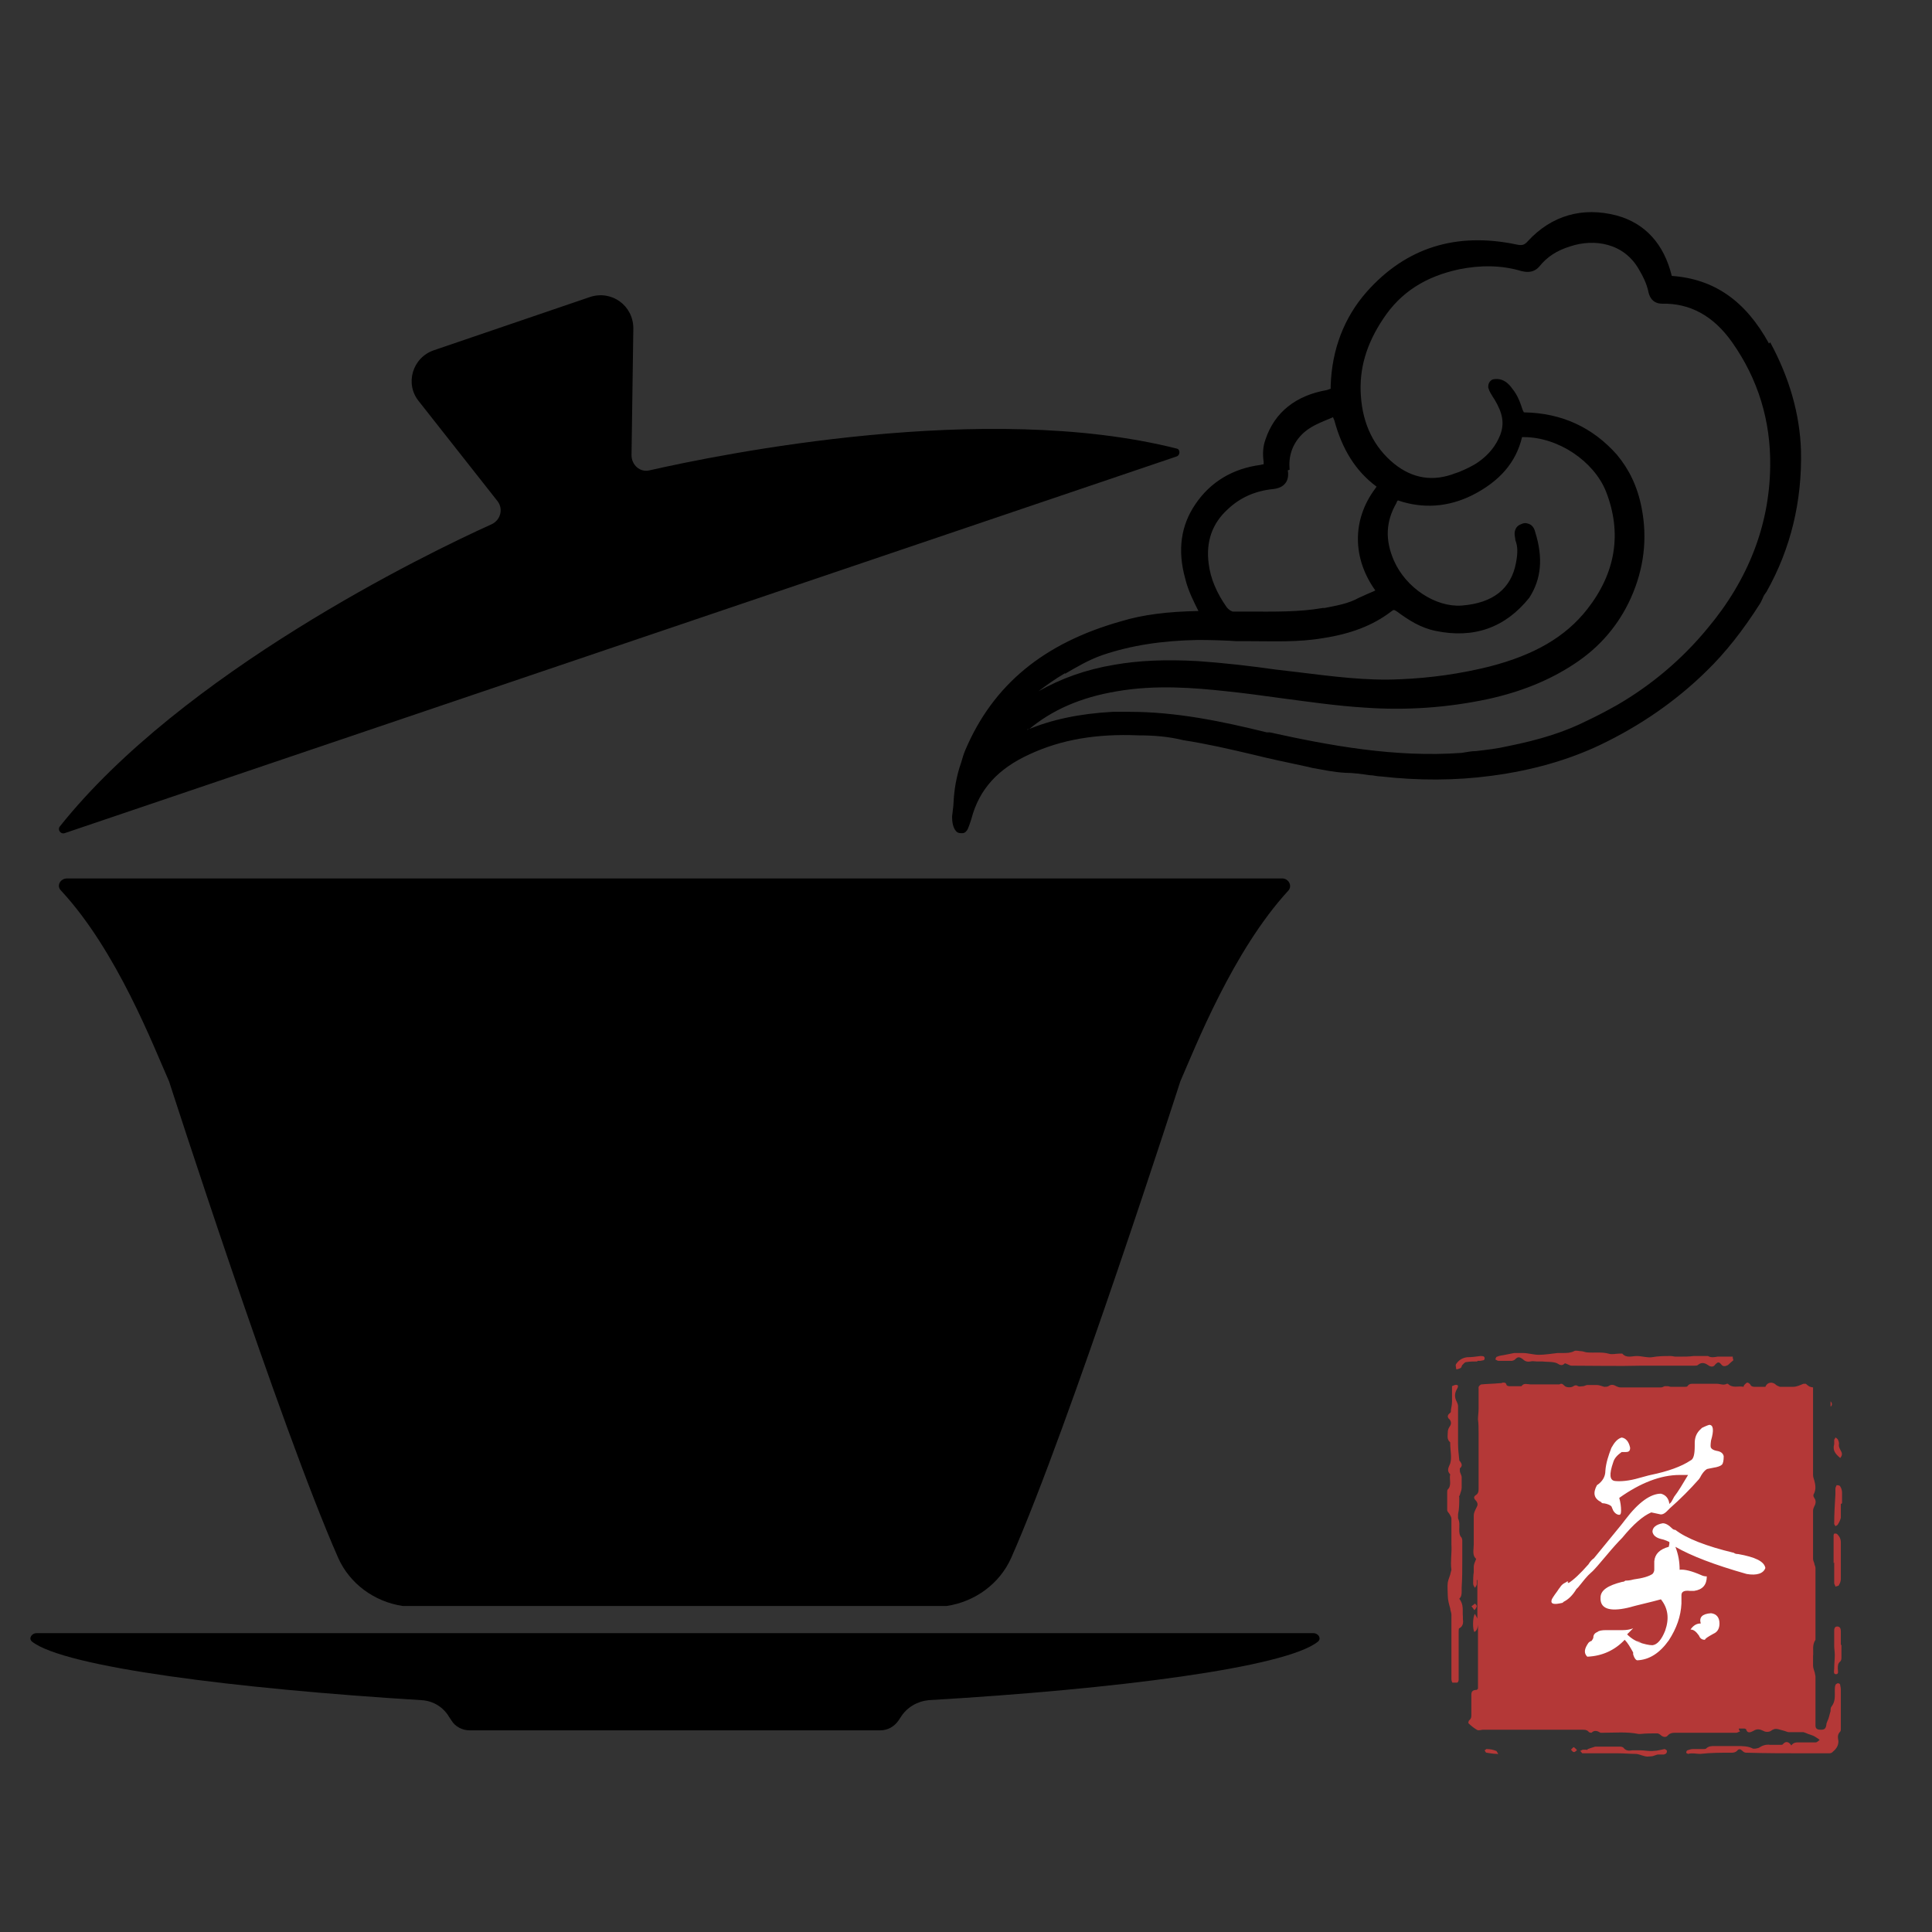 <svg viewBox="0 0 32 32" xmlns="http://www.w3.org/2000/svg" data-name="图层 1" id="_图层_1">
  <rect x="0" y="0" width="32" height="32" fill="#333333" stroke="none"/>
  <path d="M8.15,8.68c-1.11,.5-5.13,2.46-7.16,5.01-.04,.05,.01,.13,.08,.11l9.21-3.12,9.21-3.12c.06-.02,.06-.12,0-.13-3.16-.8-7.54,.09-8.73,.36-.16,.04-.3-.09-.3-.25l.03-2.1c0-.38-.36-.64-.72-.52l-1.29,.44-1.29,.44c-.36,.12-.49,.56-.25,.85l1.3,1.65c.1,.13,.05,.31-.09,.38Z"></path>
  <g>
    <path style="fill: #b43837;" d="M24.48,27.97v-1.1s.01,.13-.06,.16c-.03-.04-.03-.25,.01-.3,.01,.03,.03,.05,.04,.08v-.64s0,0-.01,0c0,.02,0,.05,0,.07,0,.02-.02,.04-.03,.06-.01-.02-.03-.04-.03-.07,0-.06,0-.13,.01-.19,0-.03,0-.06,0-.09,0-.04,.02-.08,.04-.13-.07-.06-.04-.15-.04-.24,0-.16,0-.32,0-.48,0-.04,.02-.08,.04-.12,.03-.05,.03-.08,0-.12-.04-.04-.05-.07,0-.1,.03-.02,.04-.05,.04-.09,0-.31,0-.63,0-.94,0-.07,0-.15-.01-.22,0-.06,.01-.11,.01-.17,0-.12,0-.24,0-.36,0-.02,.03-.05,.05-.05,.1-.01,.2-.01,.3-.02,.02,0,.03,0,.05-.01,.03,0,.05,0,.06,.03,0,.02,.03,.03,.05,.03,.06,0,.11,0,.17,0,0,0,.02,0,.03,0,.04-.06,.1-.03,.15-.03,.14,0,.28,0,.43,0,.02,0,.04,0,.05,0,.03-.02,.05-.01,.08,.02,.02,.03,.11,.04,.15,.01,.03-.02,.05-.02,.08,0,.02,.01,.05,0,.08,0,.02,0,.05-.02,.07-.02,.05,0,.1,0,.16,0,.04,0,.08,.02,.12,.03,.02,0,.05,0,.07-.01,.04-.03,.08-.03,.13,0,.02,.01,.05,.02,.07,.02,.22,0,.45,0,.67,0,.02,0,.04-.01,.06-.02,.02,0,.04,0,.06,0,.01,0,.03,.01,.04,.01,.08,0,.16,0,.24,0,.01,0,.03,0,.04-.01,.03-.05,.08-.04,.12-.04,.12,0,.25,0,.37,0,.05,0,.11,.03,.16,0,0,0,.01,0,.02,0,.08,.08,.17,.03,.26,.05,0-.02,.01-.03,.02-.04,.01-.01,.03-.03,.04-.03,.02,0,.04,.02,.05,.03,.01,.03,.04,.04,.07,.04,.06,0,.12,0,.18,0,.03-.08,.12-.09,.18-.03,.01,.01,.04,.02,.06,.03,.07,0,.15,0,.22,0,.06,0,.12-.03,.17-.05,.01,0,.03,0,.04,0,.06,.05,.06,.05,.12,.06,0,.02,0,.04,0,.07,0,.46,0,.92,0,1.38,0,.03,.01,.06,.02,.09,.02,.07,.03,.14,0,.21-.02,.03-.02,.05,0,.08,.03,.04,.03,.09,0,.14-.01,.02-.02,.05-.02,.07,0,.27,0,.53,0,.8,0,.02,.01,.05,.02,.07,0,.03,.02,.05,.02,.08,0,.38,0,.77,0,1.15,0,.01,0,.03,0,.04-.06,.09-.03,.18-.04,.27,0,.05,0,.1,0,.16,0,.04,.02,.08,.03,.12,0,.02,.01,.04,.01,.06,0,.22,0,.44,0,.66,0,.05,0,.1,0,.15,0,.06,.04,.07,.09,.07,.06,0,.08-.02,.09-.08,0-.04,.03-.08,.04-.12,.01-.04,.02-.07,.03-.11,0-.03,0-.06,.02-.08,.06-.08,.05-.17,.05-.26,0-.03,0-.06,.01-.09,0-.01,.03-.03,.04-.03,.02,0,.04,.01,.04,.03,0,.02,.01,.04,.01,.07,0,.22,0,.43,0,.65,0,.02,0,.04-.01,.05-.05,.05-.04,.1-.03,.16,0,.09-.05,.14-.11,.19,0,0-.02,.01-.04,.01-.12,0-.24,0-.37,0-.34,0-.68,0-1.01-.01-.02,0-.04-.01-.06-.03-.03-.03-.06-.04-.09,0-.02,.02-.05,.03-.08,.03-.18,0-.35,0-.53,.02-.07,0-.13-.02-.2,0,0,0-.03-.01-.03-.02,0-.01,0-.03,.02-.04,.03-.01,.06-.02,.09-.02,.06,0,.11,0,.17,0,.02,0,.04,0,.05-.01,.04-.04,.09-.04,.14-.04,.12,0,.25,0,.37,0,.09,0,.18,0,.26,.04,.02,.01,.07,0,.1-.01,.06-.04,.12-.06,.19-.05,.06,0,.12,0,.18,0,.01,0,.02,0,.03-.01,.05-.06,.1-.04,.14,.02,.04-.06,.1-.05,.16-.05,.08,0,.16,0,.24,0,.03,0,.05-.03,.07-.04-.02-.02-.04-.03-.07-.05-.03-.02-.06-.03-.09-.04-.04-.01-.07-.03-.11-.04-.08,0-.16,0-.24,0-.02,0-.04-.01-.07-.02-.04-.01-.07-.02-.11-.03-.05-.01-.08,0-.12,.03-.03,.02-.09,.02-.12,0-.06-.03-.11-.04-.17,0-.04,.02-.1,.05-.12-.03,0,0-.02-.01-.03-.01-.03,0-.06,0-.09,0,0,.02,.01,.03,.02,.05-.02,0-.04,.02-.06,.02-.33,0-.67,0-1,0-.05,0-.1,0-.14,.05-.03,.03-.07,.02-.1,0-.02-.02-.05-.04-.07-.04-.09,0-.19,0-.28,.01-.01,0-.02,0-.03,0-.2-.04-.39-.02-.59-.02-.01,0-.03,0-.04,0-.05-.03-.1-.05-.15,0,0,0-.04,0-.05-.02-.03-.03-.06-.03-.1-.03-.55,0-1.1,0-1.65,0-.03,0-.07,.02-.1,0-.05-.03-.1-.07-.14-.11,0,0,0-.04,.02-.05,.03-.03,.03-.05,.03-.09,0-.11,0-.22,0-.33,0-.06,.03-.08,.09-.08Z"></path>
    <path style="fill: #b43837;" d="M24.17,26.48c.08,.1,.05,.2,.06,.3,0,.01,0,.03,0,.04,.01,.06,0,.12-.06,.15-.01,0-.01,.04-.01,.06,0,.14,0,.28,0,.42,0,.12,0,.25,0,.37,0,.02-.01,.05-.03,.05-.02,0-.05,0-.07,0-.01,0-.02-.04-.02-.06,0-.03,0-.06,0-.1,0-.32,0-.65,0-.97,0-.03-.02-.07-.02-.1-.02-.07-.04-.14-.04-.21,0-.07-.01-.15,0-.22,.01-.06,.04-.11,.05-.17,0-.01,.01-.03,.01-.04-.02-.14,.01-.28,0-.42,0-.14,0-.28,0-.43,0-.02-.02-.05-.03-.07-.01-.02-.04-.04-.04-.07,0-.1,0-.19,0-.29,0-.02,0-.04,.01-.05,.07-.07,.02-.17,.04-.25-.06-.06-.03-.11,0-.18,.03-.1,0-.22,0-.33,0,0,0-.01,0-.02-.06-.05-.04-.11-.04-.17,0-.03,.01-.06,.03-.09,.03-.04,.03-.08,0-.12-.04-.03-.04-.07,0-.1,0,0,.01-.01,.02-.02,0-.06,.02-.11,.02-.17,0-.07,0-.15,0-.22,0-.01,0-.04,0-.04,.02-.01,.06-.03,.08-.02,.03,0,.02,.04,0,.07-.04,.07-.04,.14,0,.21,.01,.02,.02,.05,.02,.07,0,.21,0,.41,0,.62,0,.09,.01,.18,.02,.27,0,0,0,.02,.01,.02,.03,.04,.05,.08,0,.12,0,0,0,.03,0,.04,0,.04,.03,.07,.03,.11,0,.06,0,.11,0,.17,0,.04-.02,.08-.03,.12,0,.01-.02,.02-.01,.04,0,.1,0,.19-.02,.28,0,.02,0,.05,0,.07,.03,.06,.02,.12,.02,.18,0,.05,0,.1,.04,.14,0,0,.01,.03,.01,.04,0,.11,0,.23,0,.34,0,.15,0,.29-.01,.44,0,.02,0,.03,0,.05,0,.06,0,.11-.05,.15Z"></path>
    <path style="fill: #b43837;" d="M28.71,22.53s-.06,.05-.09,.08c-.04,.02-.08,.03-.11-.01-.04-.05-.06-.04-.1,0-.03,.05-.08,.04-.12,.01-.06-.04-.11-.05-.17,0-.01,.01-.04,.01-.06,.01-.22,0-.44,0-.66,0-.07,0-.14,0-.21,0-.39,.01-.78,0-1.16,0-.03,0-.07-.03-.11-.04-.04,.04-.07,.04-.13,0-.07-.03-.17-.02-.25-.03-.03,0-.06,0-.09,0-.03,0-.07-.01-.1,0-.05,.01-.09,0-.13-.04-.06-.04-.08-.04-.13,.01-.01,.01-.04,.02-.05,.02-.07,0-.15,0-.22,0-.02,0-.04-.02-.05-.02,0-.02,.01-.05,.03-.05,.04-.02,.09-.02,.13-.03,.05-.01,.1-.02,.15-.03,.05,0,.1,0,.14,0,.09,0,.18,.03,.27,.03,.1,0,.21-.02,.31-.03,.03,0,.06,0,.09,0,.06,0,.12,0,.18-.03,.03-.02,.08,0,.12,0,.03,0,.07,.02,.1,.02,.12,.01,.24-.01,.35,.02,.06,.02,.12,0,.18,0,.02,0,.04,0,.05,0,.07,.08,.16,.04,.24,.04,.08,0,.17,.03,.25,.02,.11-.02,.21-.02,.31-.02,.03,0,.06,.01,.08,.01,.03,0,.05,0,.08,0,.07,0,.15,0,.22-.01,.06,0,.13,0,.19,0,.02,0,.04,0,.05,0,.05,.03,.1,.02,.16,.01,.04,0,.08,0,.12,0,.02,0,.03,0,.05,0,.03,0,.05,0,.08,0,0,0,0,.01,0,.02Z"></path>
    <path style="fill: #b43837;" d="M26.3,28.97s.08-.03,.12-.04c.03,0,.06,0,.09,0,.11,0,.22,0,.33,0,.02,0,.05,.01,.06,.03,.04,.04,.08,.04,.14,.03,.04,0,.08,0,.12,0,.08,0,.16,.02,.23,.01,.06,0,.12-.02,.18-.03,.01,0,.04,.02,.04,.03,0,.03-.01,.05-.05,.06-.03,0-.06,0-.09,0-.04,0-.08,.03-.12,.03-.03,0-.06,.01-.1,0-.05-.01-.11-.04-.16-.04-.09,0-.19-.01-.29-.01-.17,0-.34,0-.51,0-.03,0-.06,0-.08,0-.01,0-.02-.03-.04-.04,.02,0,.03-.02,.05-.02,.02,0,.04,0,.06,0,0,0,0,0,0,.01Z"></path>
    <path style="fill: #b43837;" d="M30.37,25.89c0-.15,0-.3,0-.45,0-.01,0-.04,.02-.04,.01,0,.03,0,.04,.01,.04,.04,.06,.08,.06,.14,0,.2,0,.4,0,.6,0,.03-.01,.07-.03,.1,0,.02-.04,.02-.06,.03,0-.02-.02-.04-.02-.06,0-.11,0-.23,0-.34,0,0,0,0,0,0Z"></path>
    <path style="fill: #b43837;" d="M30.5,27.24c0,.07,0,.14,0,.21,0,.02,0,.05-.02,.07-.04,.03-.04,.07-.04,.12,0,.03,.02,.09-.03,.09-.05,0-.03-.06-.03-.09,0-.08,.01-.16,.01-.23,0-.05-.01-.1-.01-.15,0-.08,0-.16,0-.24,0-.03,0-.08,.05-.08,.05,0,.06,.04,.06,.08,0,.08,0,.15,0,.23h0Z"></path>
    <path style="fill: #b43837;" d="M30.49,24.91c0,.06,0,.12,0,.18,0,.02,0,.03,0,.05-.01,.04-.03,.08-.05,.11,0,.01-.03,.02-.04,.03,0-.01-.02-.03-.02-.04,0-.16,.01-.33,.02-.49,0-.03,0-.06,0-.09,0-.02,.01-.04,.02-.06,.02,0,.05,0,.06,.02,.02,.03,.03,.07,.03,.1,0,.06,0,.12,0,.18h0Z"></path>
    <path style="fill: #b43837;" d="M24.47,22.55c-.06,0-.12,0-.18,.01-.03,0-.05,.03-.07,.05-.01,.01-.01,.04-.03,.05-.02,.01-.05,.02-.07,.02,0-.03-.02-.07,0-.09,.04-.06,.1-.1,.18-.11,.07,0,.15-.01,.22-.02,.04,0,.07,0,.07,.04,0,.04-.04,.03-.07,.04-.02,0-.03,0-.05,0,0,0,0,0,0,0Z"></path>
    <path style="fill: #b43837;" d="M30.47,24.14c-.07-.06-.12-.12-.09-.22,0-.02,0-.05,0-.07,0-.01,.02-.03,.02-.04,.01,0,.03,.02,.04,.03,.01,.02,.02,.05,.02,.07-.01,.05,.01,.08,.03,.12,.03,.05,.02,.08-.01,.12Z"></path>
    <path style="fill: #b43837;" d="M24.8,29.05c-.06,0-.12-.01-.18-.02-.01,0-.02-.02-.03-.04,.01,0,.03-.03,.04-.02,.05,0,.1,.01,.15,.03,.01,0,.02,.03,.03,.04v.02Z"></path>
    <path style="fill: #b43837;" d="M24.38,26.6s.04-.03,.05-.04c.01,.01,.03,.03,.03,.04,0,.02-.02,.05-.04,.07-.01-.02-.03-.04-.05-.07Z"></path>
    <path style="fill: #b43837;" d="M26.07,28.94s.04,.03,.05,.05c-.02,.01-.03,.03-.05,.03-.02,0-.03-.02-.05-.04,.01-.01,.02-.02,.04-.04Z"></path>
    <path style="fill: #b43837;" d="M30.32,23.3v-.09s.05,.05,0,.09Z"></path>
  </g>
  <path style="fill: #fff;" d="M25.95,26.19l.03,.03c.08-.05,.19-.15,.33-.31,.03-.05,.06-.08,.09-.1,.15-.18,.3-.37,.45-.55,.01-.01,.03-.04,.07-.09,.22-.29,.42-.43,.59-.43,.08,.02,.13,.08,.14,.17l.03-.03s.03-.05,.05-.09c.07-.09,.14-.21,.23-.36h-.14c-.31,0-.65,.13-1,.38,.02,.07,.03,.14,.03,.21,0,.05-.01,.07-.03,.07-.03,0-.07-.02-.1-.07-.01-.02-.02-.05-.03-.07-.02-.02-.06-.04-.12-.05-.02,0-.04,0-.05-.02-.12-.06-.14-.15-.07-.28,.09-.06,.14-.14,.14-.24,.01-.13,.05-.25,.1-.38,.05-.09,.1-.15,.17-.17,.07,.01,.12,.07,.14,.17,0,.05-.02,.07-.07,.07h-.07c-.07,.05-.12,.1-.14,.17-.07,.2-.06,.3,.03,.31,.09,.01,.23,0,.4-.05,.08-.02,.14-.04,.19-.05,.29-.06,.51-.14,.66-.24,.05-.02,.07-.1,.07-.24v-.05c0-.09,.03-.17,.1-.23l.02-.02s.08-.04,.12-.05c.07,0,.08,.09,.03,.26-.01,.07-.01,.11,0,.12,.01,.02,.04,.04,.09,.05,.07,.01,.11,.04,.12,.09,0,.07-.01,.12-.03,.14-.02,.02-.07,.04-.14,.05-.06,.01-.09,.02-.1,.02-.03,.01-.08,.06-.12,.14l-.02,.03c-.15,.17-.31,.33-.48,.48-.01,.01-.03,.03-.05,.05-.05,.05-.09,.06-.12,.05-.05-.01-.09-.02-.14-.03-.14,.06-.3,.2-.48,.42-.07,.07-.16,.17-.26,.29-.12,.14-.2,.24-.26,.29s-.13,.14-.21,.24l-.03,.03c-.06,.1-.13,.17-.21,.21-.01,.01-.02,.02-.03,.02-.13,.03-.19,.02-.17-.05,0-.01,.03-.06,.09-.14,.02-.03,.04-.06,.05-.07,.03-.05,.08-.08,.14-.1Zm1.7-.62v-.03s-.08-.04-.14-.05c-.08-.02-.13-.06-.14-.12,0-.07,.06-.12,.17-.14,.05,0,.1,.03,.16,.09,.01,.01,.03,.02,.05,.02,.18,.14,.51,.27,.97,.38,.01,.01,.03,.02,.07,.02,.28,.05,.43,.12,.45,.23-.03,.09-.14,.13-.31,.1-.53-.15-.92-.3-1.18-.45,.05,.13,.07,.25,.07,.38,.08-.01,.2,.02,.36,.09,.02,.01,.05,.02,.09,.02,0,.14-.07,.22-.21,.24h-.07c-.09-.01-.14,.01-.14,.07v.14c-.01,.21-.08,.41-.21,.61-.15,.21-.32,.32-.52,.33-.02,0-.05-.03-.07-.1v-.03c-.05-.09-.09-.16-.14-.21-.16,.17-.37,.27-.62,.28-.06-.06-.05-.13,.02-.23,.02-.02,.04-.03,.05-.03,.01-.01,.02-.03,.03-.05,0-.05,.02-.08,.07-.1,.02-.02,.07-.03,.14-.03h.28c.06,0,.12-.01,.17-.03l-.1,.1c.07,.07,.15,.12,.24,.14l-.07-.03s0,.02,.02,.02c.09,.03,.17,.05,.23,.05,.08-.01,.15-.09,.21-.24,.07-.2,.05-.37-.07-.52-.18,.05-.37,.09-.55,.14-.31,.07-.46,.01-.45-.17,0-.12,.12-.2,.36-.26,.01,0,.03,0,.05-.02,.02,0,.07,0,.14-.02,.15-.02,.25-.05,.31-.09,.02-.02,.03-.05,.03-.07v-.14c.01-.12,.09-.2,.24-.24Zm.35,1.42c.05-.07,.1-.1,.17-.1-.03-.1,.02-.16,.17-.17,.09,.01,.14,.07,.14,.17,0,.08-.03,.14-.1,.17-.09,.05-.14,.08-.14,.1-.05,0-.08-.02-.1-.07-.05-.07-.09-.1-.14-.1Z"></path>
  <path d="M21.74,27.05H.61c-.09,0-.14,.09-.08,.14,.53,.42,3.36,.78,6.45,.97,.19,.01,.36,.11,.46,.28l.04,.06c.06,.1,.18,.16,.3,.16h6.8c.12,0,.23-.06,.3-.16l.04-.06c.1-.16,.27-.26,.46-.28,3.09-.18,5.92-.54,6.45-.97,.06-.05,.01-.14-.08-.14Z"></path>
  <path d="M21.24,14.55H11.8s-.49,0-.49,0H1.11c-.11,0-.18,.12-.1,.2,.93,1,1.54,2.6,1.79,3.16,0,0,1.84,5.71,2.8,7.89,.19,.43,.6,.73,1.07,.8H15.68c.47-.07,.88-.37,1.07-.8,.96-2.17,2.8-7.89,2.8-7.89,.25-.57,.87-2.16,1.79-3.16,.07-.08,0-.2-.1-.2Z"></path>
  <path d="M29.3,5.69c-.39-.71-.91-1.07-1.61-1.12-.13-.53-.44-.87-.91-1-.57-.15-1.08,0-1.47,.42-.06,.07-.1,.08-.19,.06-1-.21-1.83,.05-2.48,.78-.38,.43-.58,.96-.6,1.56,0,.03,0,.05,0,.05,0,0-.01,0-.06,.02-.52,.09-.87,.37-1.02,.82-.04,.11-.05,.23-.03,.37,0,.02,0,.03,0,.04,0,0-.02,0-.05,.01-.46,.06-.83,.28-1.08,.65-.24,.35-.3,.76-.17,1.23,.05,.21,.15,.4,.22,.54-.51,.01-.92,.06-1.28,.17-1.28,.36-2.12,1.05-2.58,2.13-.03,.07-.05,.14-.07,.21l-.03,.09c-.07,.24-.09,.42-.1,.63l-.02,.17s0,.02,0,.02c0,.06,.01,.16,.06,.22,.02,.03,.05,.04,.09,.04,0,0,.01,0,.02,0,.04,0,.07-.03,.09-.07,.03-.07,.06-.17,.06-.17,.13-.49,.44-.83,.97-1.07,.52-.24,1.1-.34,1.8-.31,.25,0,.5,.02,.74,.08,.39,.06,.78,.15,1.16,.24,.28,.07,.57,.13,.85,.19l.13,.03c.17,.03,.35,.07,.54,.08h0c.13,0,.27,.02,.41,.04,.06,0,.12,.02,.18,.02,.62,.07,1.23,.07,1.83-.01,.68-.09,1.27-.26,1.8-.51,.67-.32,1.26-.73,1.76-1.22,.32-.31,.61-.68,.89-1.12,.02-.03,.03-.06,.05-.1,.01-.03,.03-.06,.06-.1,.4-.71,.59-1.5,.57-2.34-.02-.6-.19-1.2-.51-1.79Zm-7.94,2.09c-.02-.22,.04-.41,.19-.57,.14-.15,.32-.21,.53-.3,0,0,0,.01,.02,.05,.13,.48,.35,.84,.7,1.1,0,0,0,0-.02,.03-.39,.52-.38,1.16,0,1.69,0,0,0,0,0,0,0,0,0,0,0,0-.06,.03-.12,.05-.18,.08l-.09,.04c-.18,.1-.37,.13-.57,.17h-.03c-.4,.07-.82,.06-1.22,.06h-.27s-.05-.01-.1-.07c-.17-.24-.27-.48-.3-.72h0c-.05-.37,.06-.67,.31-.9,.21-.2,.46-.31,.76-.34,.18-.02,.27-.13,.24-.31Zm-3.72,3.38c.19-.11,.39-.23,.62-.31,.47-.16,.99-.24,1.58-.25,.01,0,.03,0,.05,0,.17,0,.47,.01,.59,.02,.04,0,.06,0,.07,0h.15c.4,0,.8,.02,1.21-.05,.46-.07,.83-.21,1.13-.44,.05-.04,.05-.03,.1,0,.19,.14,.39,.27,.64,.32,.63,.13,1.15-.05,1.55-.55,.2-.31,.23-.66,.1-1.08-.01-.04-.03-.11-.1-.14-.03-.01-.07-.03-.13,0-.06,.02-.09,.06-.1,.09-.03,.07,0,.14,0,.18,.04,.1,.04,.21,.01,.37-.08,.43-.38,.67-.9,.71-.43,.03-.92-.29-1.12-.74-.15-.34-.14-.65,.04-.96,0-.01,.02-.05,.03-.04,.41,.14,.83,.11,1.23-.09,.45-.23,.72-.54,.82-.96,0,0,0,0,.03,0,.57,0,1.16,.4,1.36,.9,.27,.69,.16,1.35-.31,1.95-.36,.46-.88,.76-1.62,.95-.48,.12-.98,.19-1.47,.21-.57,.03-1.15-.05-1.73-.12l-.34-.04c-.42-.06-.86-.11-1.29-.14-.54-.03-.98-.01-1.38,.06-.48,.08-.89,.23-1.26,.44,.13-.1,.27-.2,.44-.3Zm-.61,.93c.39-.33,.87-.54,1.47-.64,.63-.11,1.27-.06,1.82,0,.29,.03,.58,.07,.87,.11,.46,.06,.93,.13,1.41,.16,.7,.05,1.38,0,2.04-.14,.55-.12,1.02-.31,1.43-.58,.43-.28,.74-.65,.94-1.09,.22-.49,.28-.99,.18-1.5-.07-.36-.21-.64-.41-.88-.4-.45-.91-.69-1.54-.7l-.02-.04c-.04-.12-.08-.24-.17-.35-.05-.07-.14-.18-.3-.16-.03,0-.06,.02-.08,.05-.02,.03-.02,.06-.02,.09,.02,.07,.05,.11,.08,.16l.02,.03c.14,.23,.17,.4,.1,.59-.07,.18-.19,.33-.36,.45-.1,.07-.21,.12-.33,.17l-.06,.02c-.36,.14-.7,.09-1.01-.16-.33-.27-.52-.65-.55-1.13-.03-.44,.09-.85,.37-1.27,.29-.44,.7-.7,1.26-.82,.35-.07,.7-.07,1.03,.03,.05,.01,.19,.05,.3-.08,.12-.15,.28-.26,.51-.33,.39-.13,.89-.06,1.14,.39,.06,.1,.12,.22,.15,.35,.01,.06,.05,.21,.23,.21h0c.46-.01,.85,.2,1.16,.64,.43,.61,.64,1.3,.63,2.05-.01,.97-.36,1.88-1.04,2.69-.42,.51-.93,.94-1.5,1.27-.16,.09-.33,.18-.5,.26-.36,.18-.76,.31-1.31,.42-.17,.04-.35,.06-.52,.08-.08,0-.17,.02-.24,.03-1.1,.08-2.18-.12-3.18-.34h-.05c-.73-.18-1.49-.34-2.27-.34-.09,0-.18,0-.28,0-.55,.03-1.02,.13-1.42,.3,0,0,.01-.01,.02-.02Z"></path>
</svg>